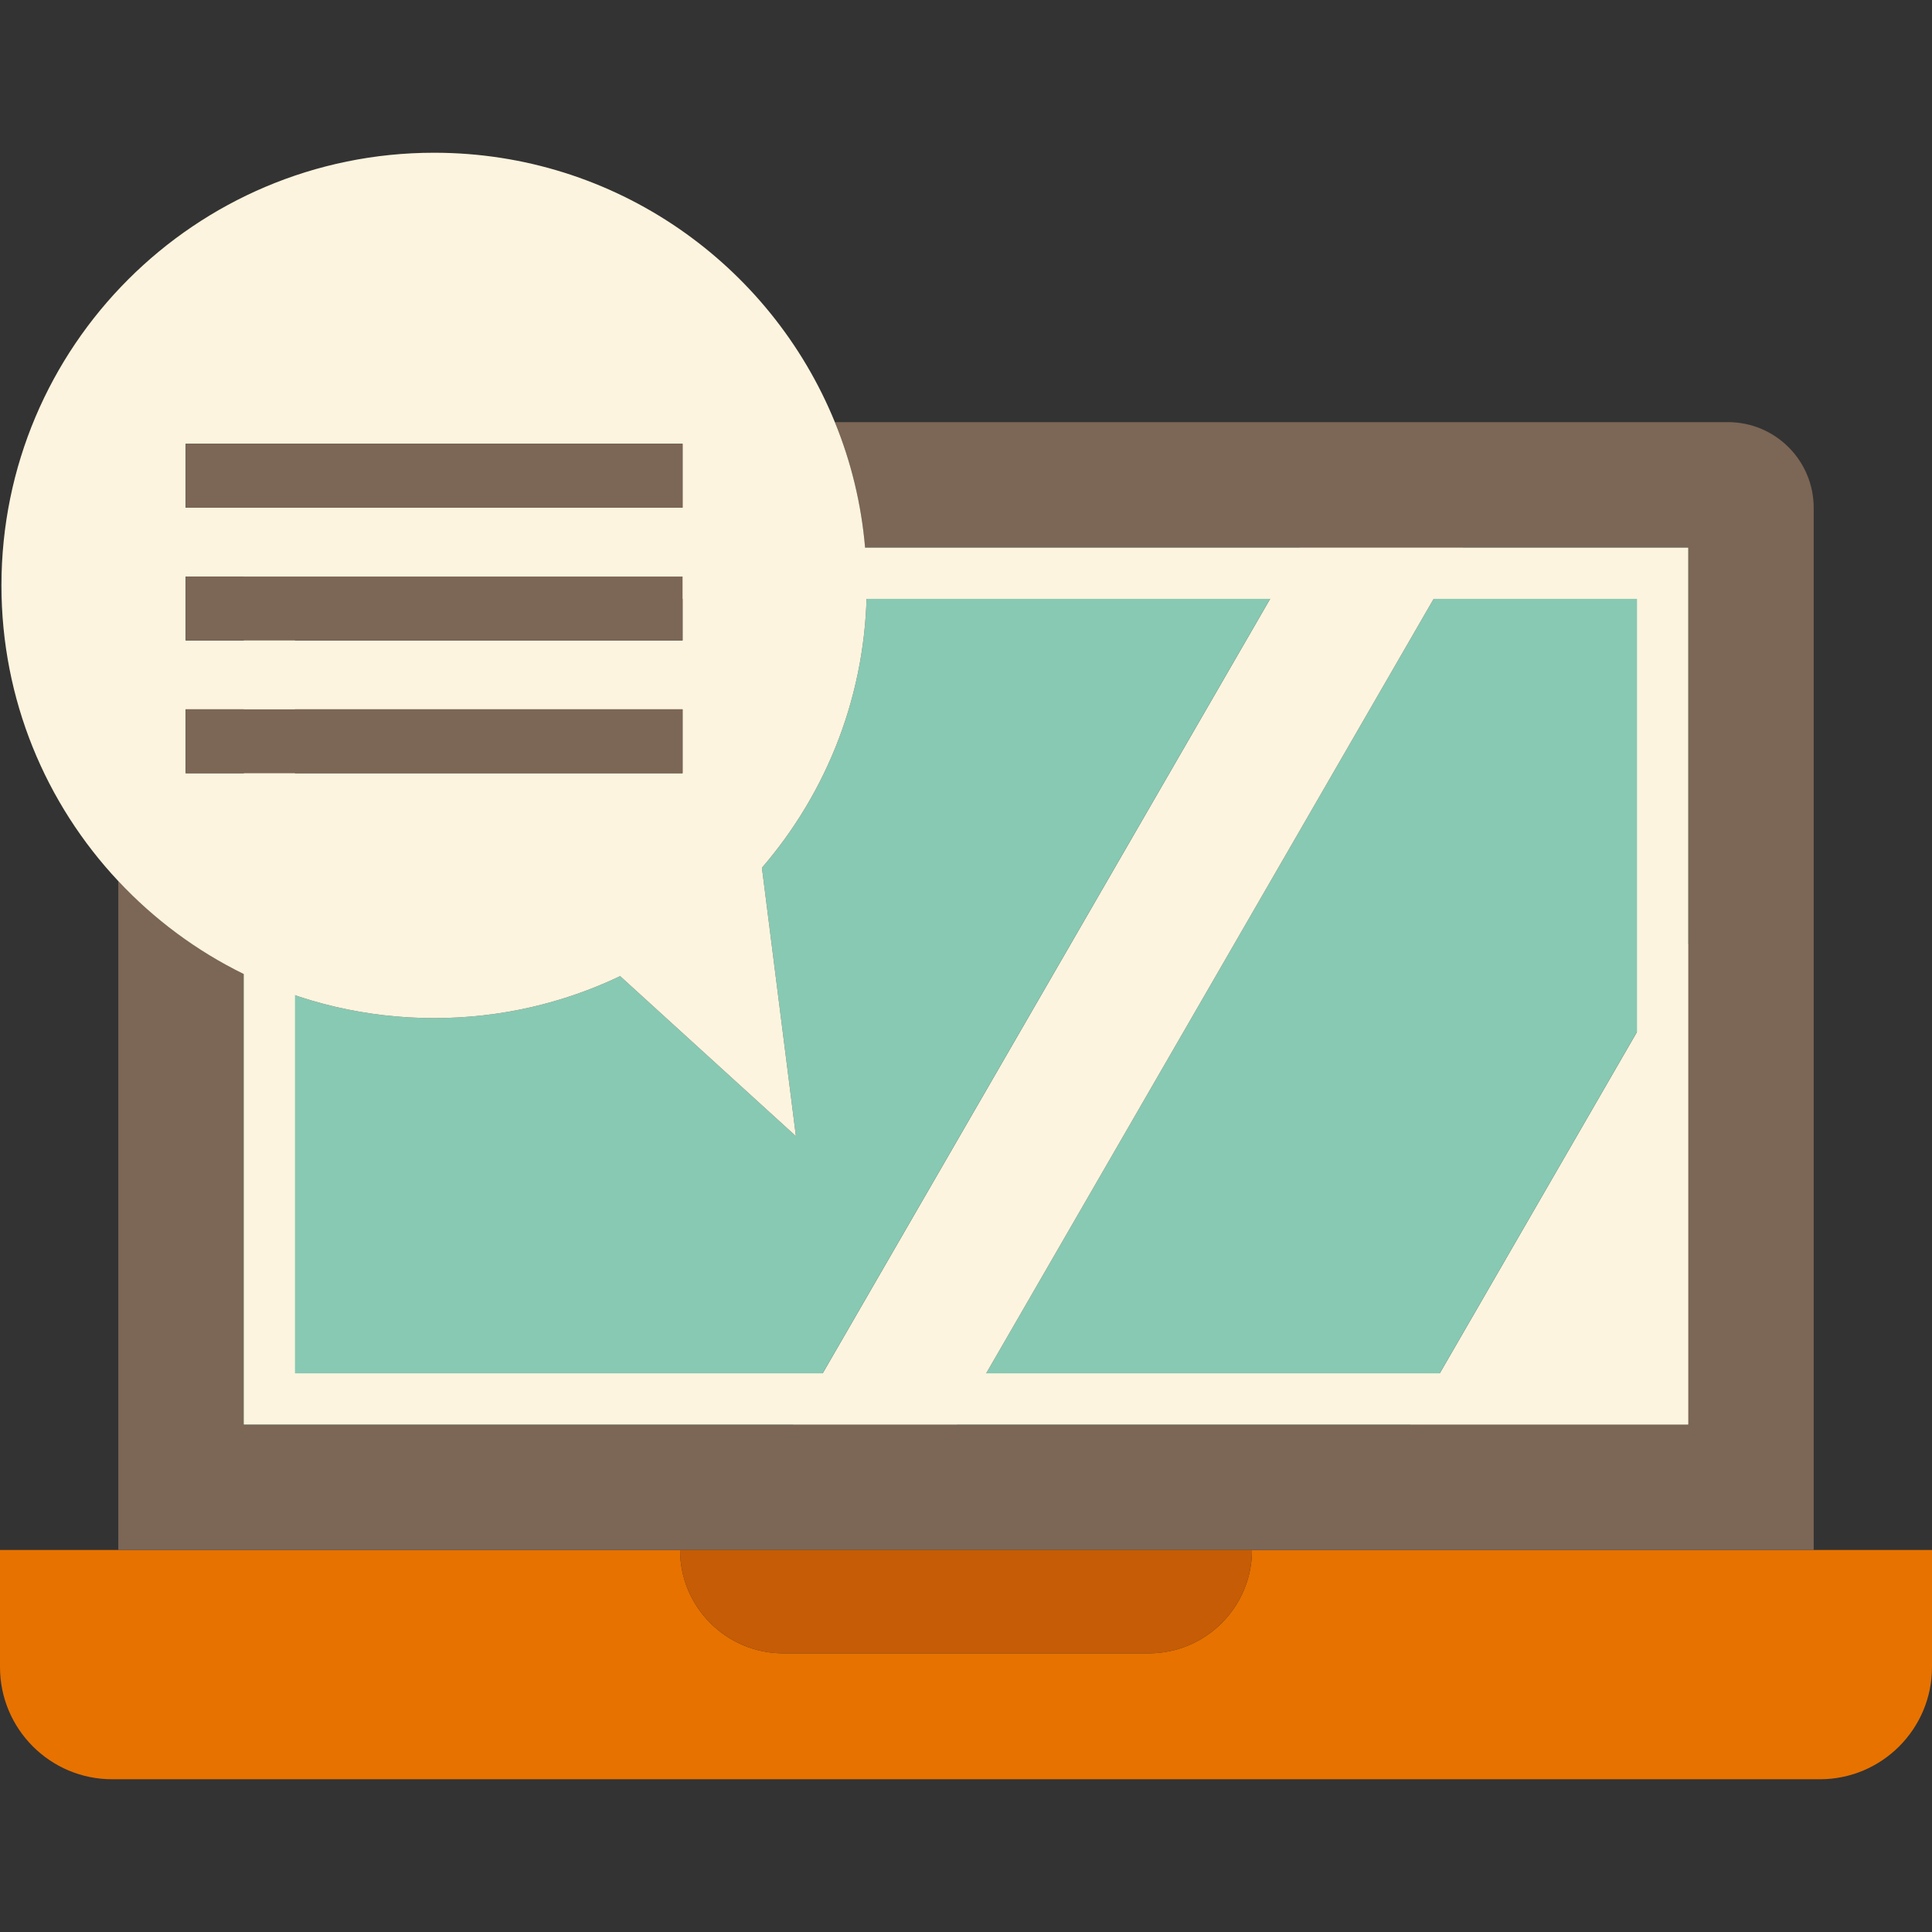 <?xml version="1.0" encoding="iso-8859-1"?>
<!-- Generator: Adobe Illustrator 18.0.0, SVG Export Plug-In . SVG Version: 6.00 Build 0)  -->
<!DOCTYPE svg PUBLIC "-//W3C//DTD SVG 1.1//EN" "http://www.w3.org/Graphics/SVG/1.1/DTD/svg11.dtd">
<svg version="1.1" id="Capa_1" xmlns="http://www.w3.org/2000/svg" xmlns:xlink="http://www.w3.org/1999/xlink" x="0px" y="0px"
	 viewBox="0 0 453.53 453.53" style="enable-background:new 0 0 453.53 453.53;" xml:space="preserve">
<rect x="0" y="0" width="453.53" height="453.53" fill="#333333" stroke="none"/>
<path style="fill:#E77200;" d="M453.53,363.855v27.49c0,14.54-11.79,26.33-26.33,26.33H26.33c-14.54,0-26.33-11.79-26.33-26.33
	v-27.49h27.77h131.87c0,13.4,10.86,24.26,24.25,24.26h85.75c13.4,0,24.26-10.86,24.26-24.26h131.86H453.53z"/>
<path style="fill:#7C6655;" d="M425.76,119.215v244.64H293.9H159.64H27.77v-157.02c8.37,8.95,18.34,16.38,29.47,21.83v105.72h128.94
	h38.39h106.47h65.24v-112.93v-92.88h-52.8h-38.39H203.08c-0.88-10.35-3.33-20.26-7.1-29.48h209.66
	C416.75,99.095,425.76,108.105,425.76,119.215z"/>
<polygon style="fill:#FCF4DE;" points="396.28,221.455 396.28,334.385 331.04,334.385 "/>
<polygon style="fill:#88C9B3;" points="396.28,128.575 396.28,221.455 331.04,334.385 224.57,334.385 343.48,128.575 "/>
<polygon style="fill:#FCF4DE;" points="343.48,128.575 224.57,334.385 186.18,334.385 305.09,128.575 "/>
<path style="fill:#88C9B3;" d="M305.09,128.575l-118.91,205.81H57.24v-105.72c13.47,6.62,28.63,10.33,44.66,10.33
	c15.64,0,30.45-3.54,43.68-9.85l41.26,37.57l-7.98-63.01c15.34-17.79,24.61-40.95,24.61-66.28c0-2.98-0.13-5.93-0.39-8.85H305.09z"
	/>
<path style="fill:#C65C05;" d="M159.64,363.855H293.9c0,13.4-10.86,24.26-24.26,24.26h-85.75
	C170.5,388.115,159.64,377.255,159.64,363.855z"/>
<path style="fill:#FCF4DE;" d="M57.244,128.577v205.81h339.04v-205.81H57.244z M384.284,322.387H69.244v-181.81h315.04V322.387z"/>
<path style="fill:#FCF4DE;" d="M57.24,228.665c-11.13-5.45-21.1-12.88-29.47-21.83c-17.02-18.16-27.43-42.56-27.43-69.41
	c0-56.09,45.47-101.57,101.56-101.57c42.54,0,78.96,26.15,94.08,63.24c3.77,9.22,6.22,19.13,7.1,29.48
	c0.26,2.92,0.39,5.87,0.39,8.85c0,25.33-9.27,48.49-24.61,66.28l7.98,63.01l-41.26-37.57c-13.23,6.31-28.04,9.85-43.68,9.85
	C85.87,238.995,70.71,235.285,57.24,228.665z M160.23,181.515v-15H43.58v15H160.23z M160.23,150.345v-15H43.58v15H160.23z
	 M160.23,119.175v-15H43.58v15H160.23z"/>
<rect x="43.58" y="166.515" style="fill:#7C6655;" width="116.65" height="15"/>
<rect x="43.58" y="135.345" style="fill:#7C6655;" width="116.65" height="15"/>
<rect x="43.58" y="104.175" style="fill:#7C6655;" width="116.65" height="15"/>
<g>
</g>
<g>
</g>
<g>
</g>
<g>
</g>
<g>
</g>
<g>
</g>
<g>
</g>
<g>
</g>
<g>
</g>
<g>
</g>
<g>
</g>
<g>
</g>
<g>
</g>
<g>
</g>
<g>
</g>
</svg>
